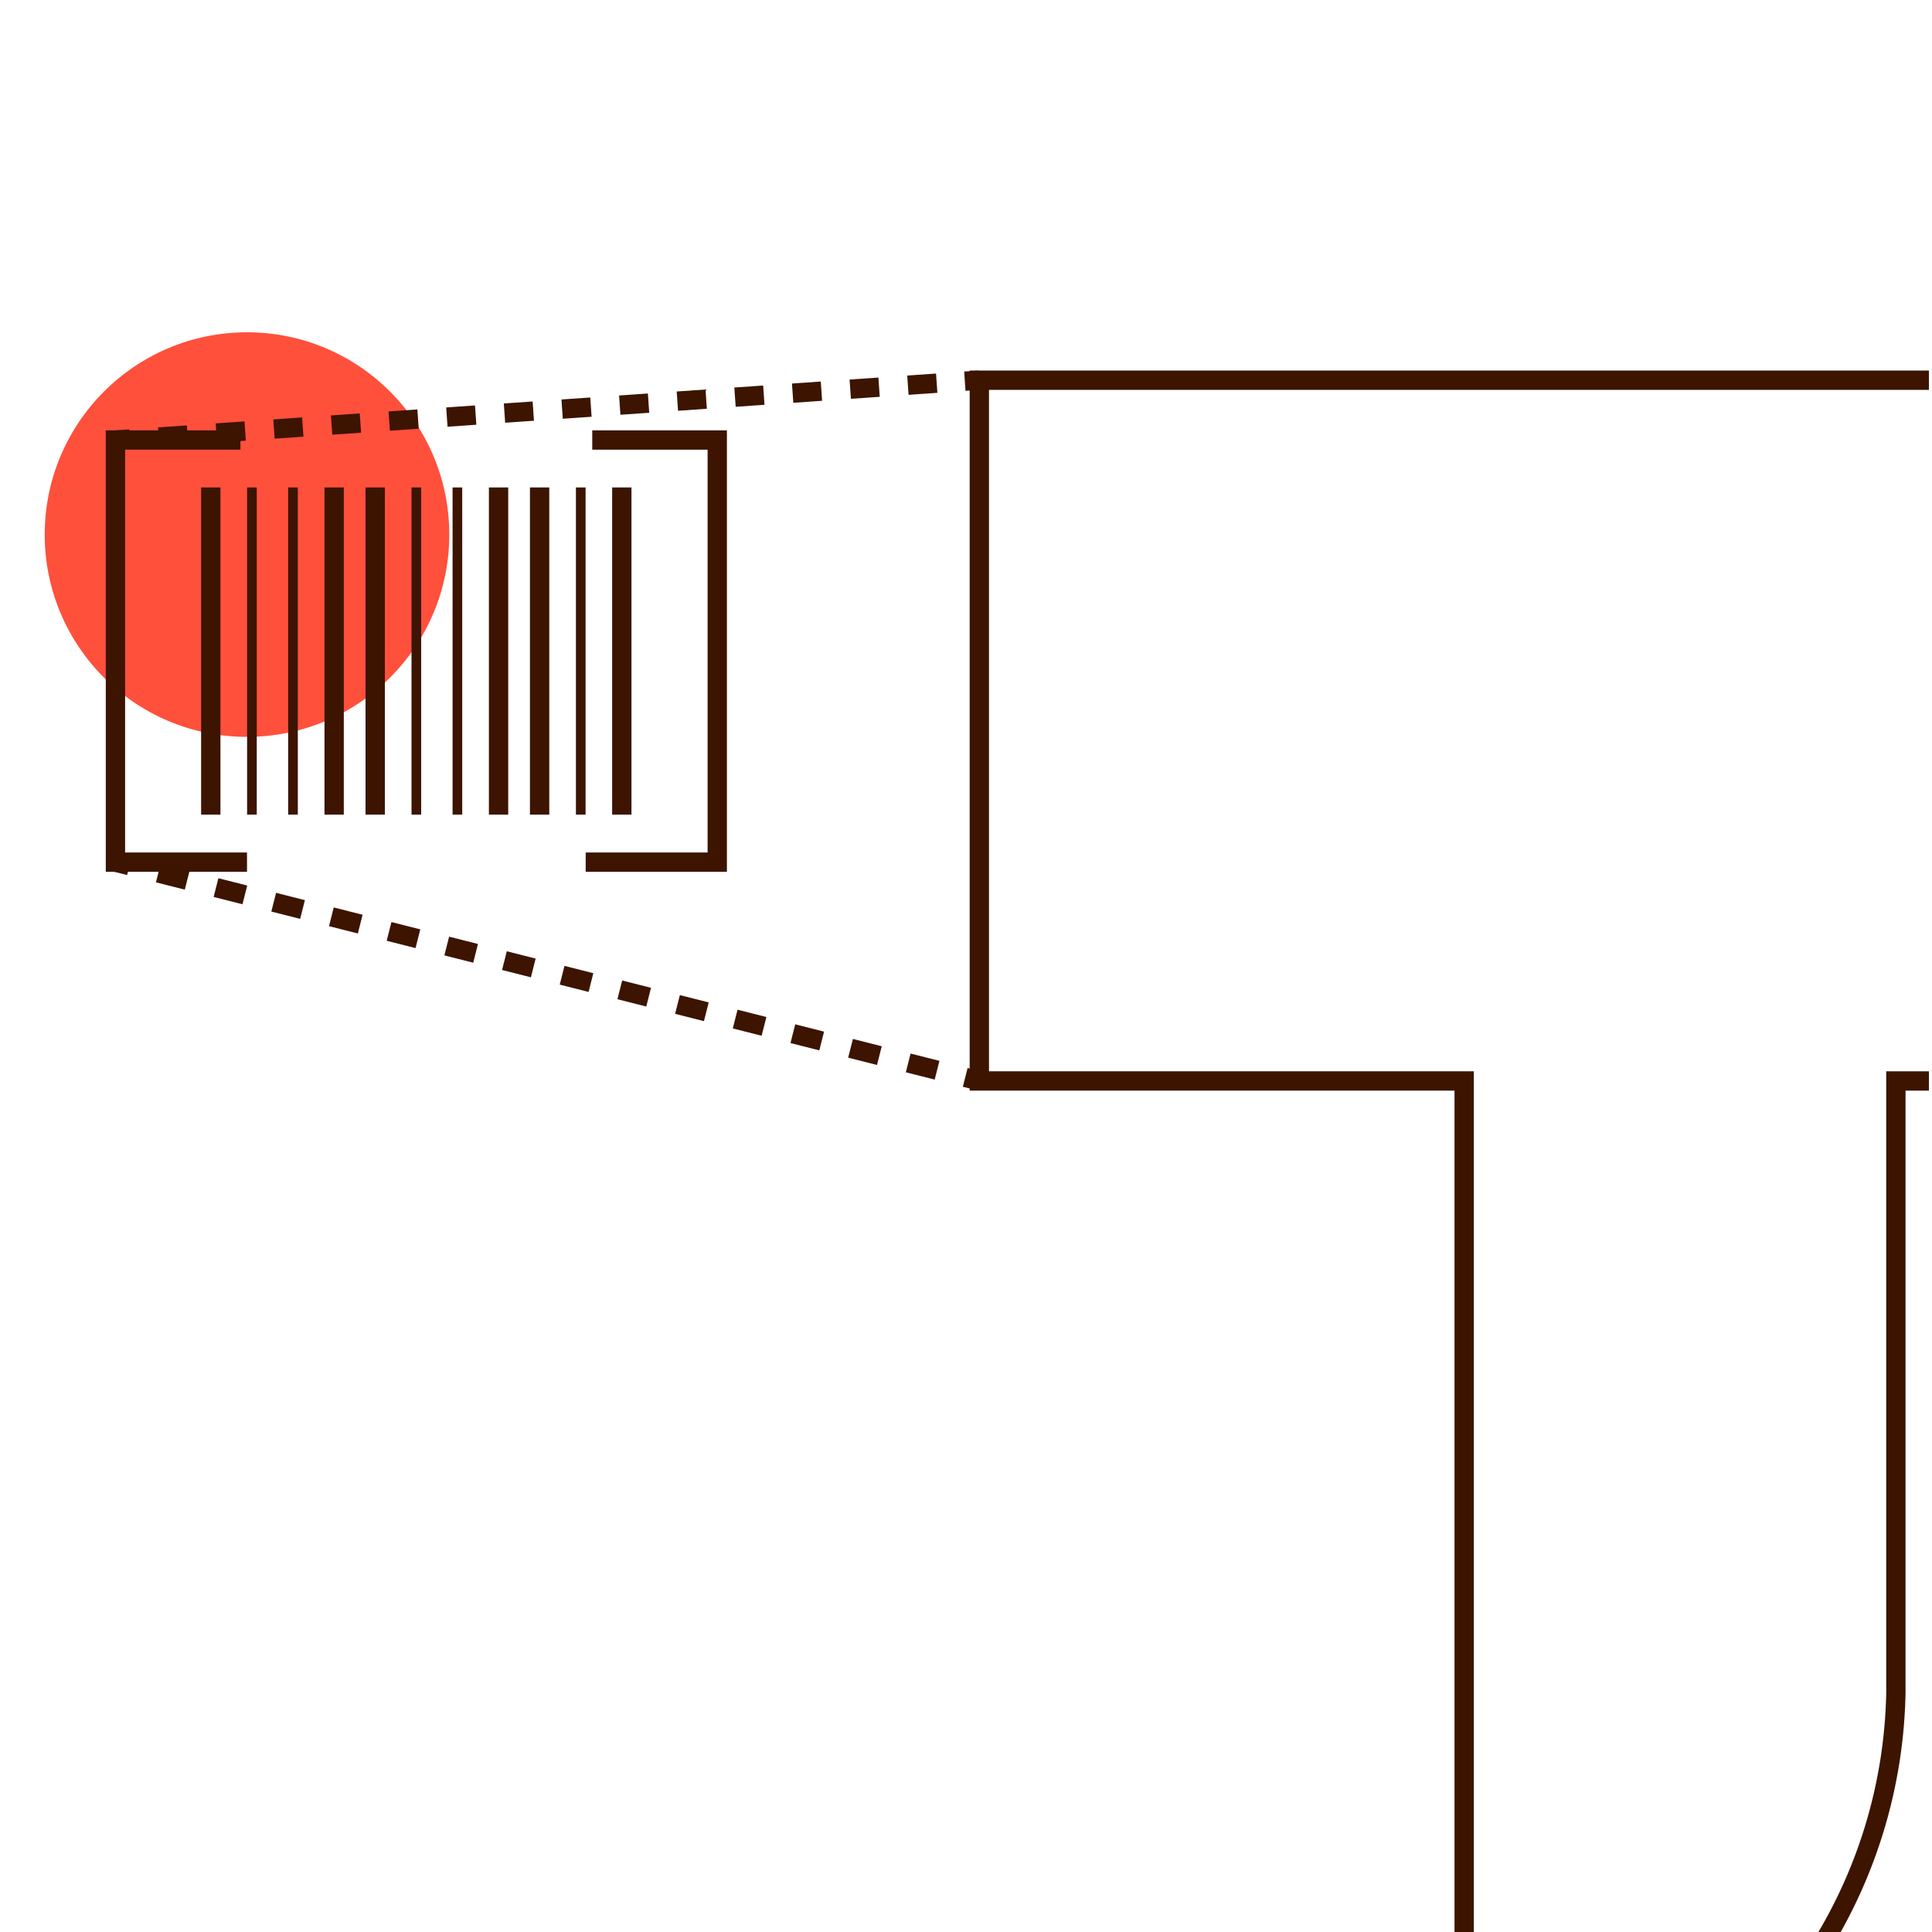 <svg id="Warstwa_1" data-name="Warstwa 1" xmlns="http://www.w3.org/2000/svg" viewBox="0 0 200 200"><defs><style>.cls-1{fill:#ff503c;}.cls-2,.cls-3,.cls-4,.cls-5{fill:none;stroke:#3c1400;stroke-miterlimit:10;}.cls-2,.cls-4,.cls-5{stroke-width:2px;}.cls-4{stroke-dasharray:3.08 3.08;}.cls-5{stroke-dasharray:2.99 2.99;}</style></defs><circle class="cls-1" cx="25.57" cy="55.34" r="20.94"/><polyline class="cls-2" points="199.68 39.36 101.38 39.36 101.38 111.9 151.57 111.9 151.57 200.87"/><path class="cls-2" d="M188.52,201.47a51.59,51.59,0,0,0,7.74-26.21V111.9h3.42"/><line class="cls-2" x1="21.82" y1="50.46" x2="21.82" y2="84.33"/><line class="cls-3" x1="26.08" y1="50.46" x2="26.08" y2="84.33"/><line class="cls-3" x1="30.33" y1="50.46" x2="30.33" y2="84.33"/><line class="cls-2" x1="34.59" y1="50.46" x2="34.59" y2="84.33"/><line class="cls-2" x1="38.84" y1="50.46" x2="38.84" y2="84.33"/><line class="cls-3" x1="43.1" y1="50.46" x2="43.1" y2="84.33"/><line class="cls-3" x1="47.35" y1="50.46" x2="47.35" y2="84.33"/><line class="cls-2" x1="51.61" y1="50.46" x2="51.61" y2="84.33"/><line class="cls-2" x1="55.86" y1="50.46" x2="55.86" y2="84.33"/><line class="cls-3" x1="60.12" y1="50.46" x2="60.12" y2="84.33"/><line class="cls-2" x1="64.37" y1="50.46" x2="64.37" y2="84.33"/><polyline class="cls-2" points="61.31 45.55 74.25 45.55 74.25 89.25 60.63 89.25"/><polyline class="cls-2" points="24.89 45.55 11.95 45.55 11.95 89.25 25.57 89.25"/><line class="cls-2" x1="11.95" y1="89.25" x2="13.4" y2="89.61"/><line class="cls-4" x1="16.39" y1="90.37" x2="98.43" y2="111.15"/><line class="cls-2" x1="99.92" y1="111.53" x2="101.38" y2="111.9"/><line class="cls-2" x1="11.95" y1="45.55" x2="13.45" y2="45.45"/><line class="cls-5" x1="16.43" y1="45.24" x2="98.39" y2="39.57"/><line class="cls-2" x1="99.88" y1="39.46" x2="101.38" y2="39.36"/></svg>